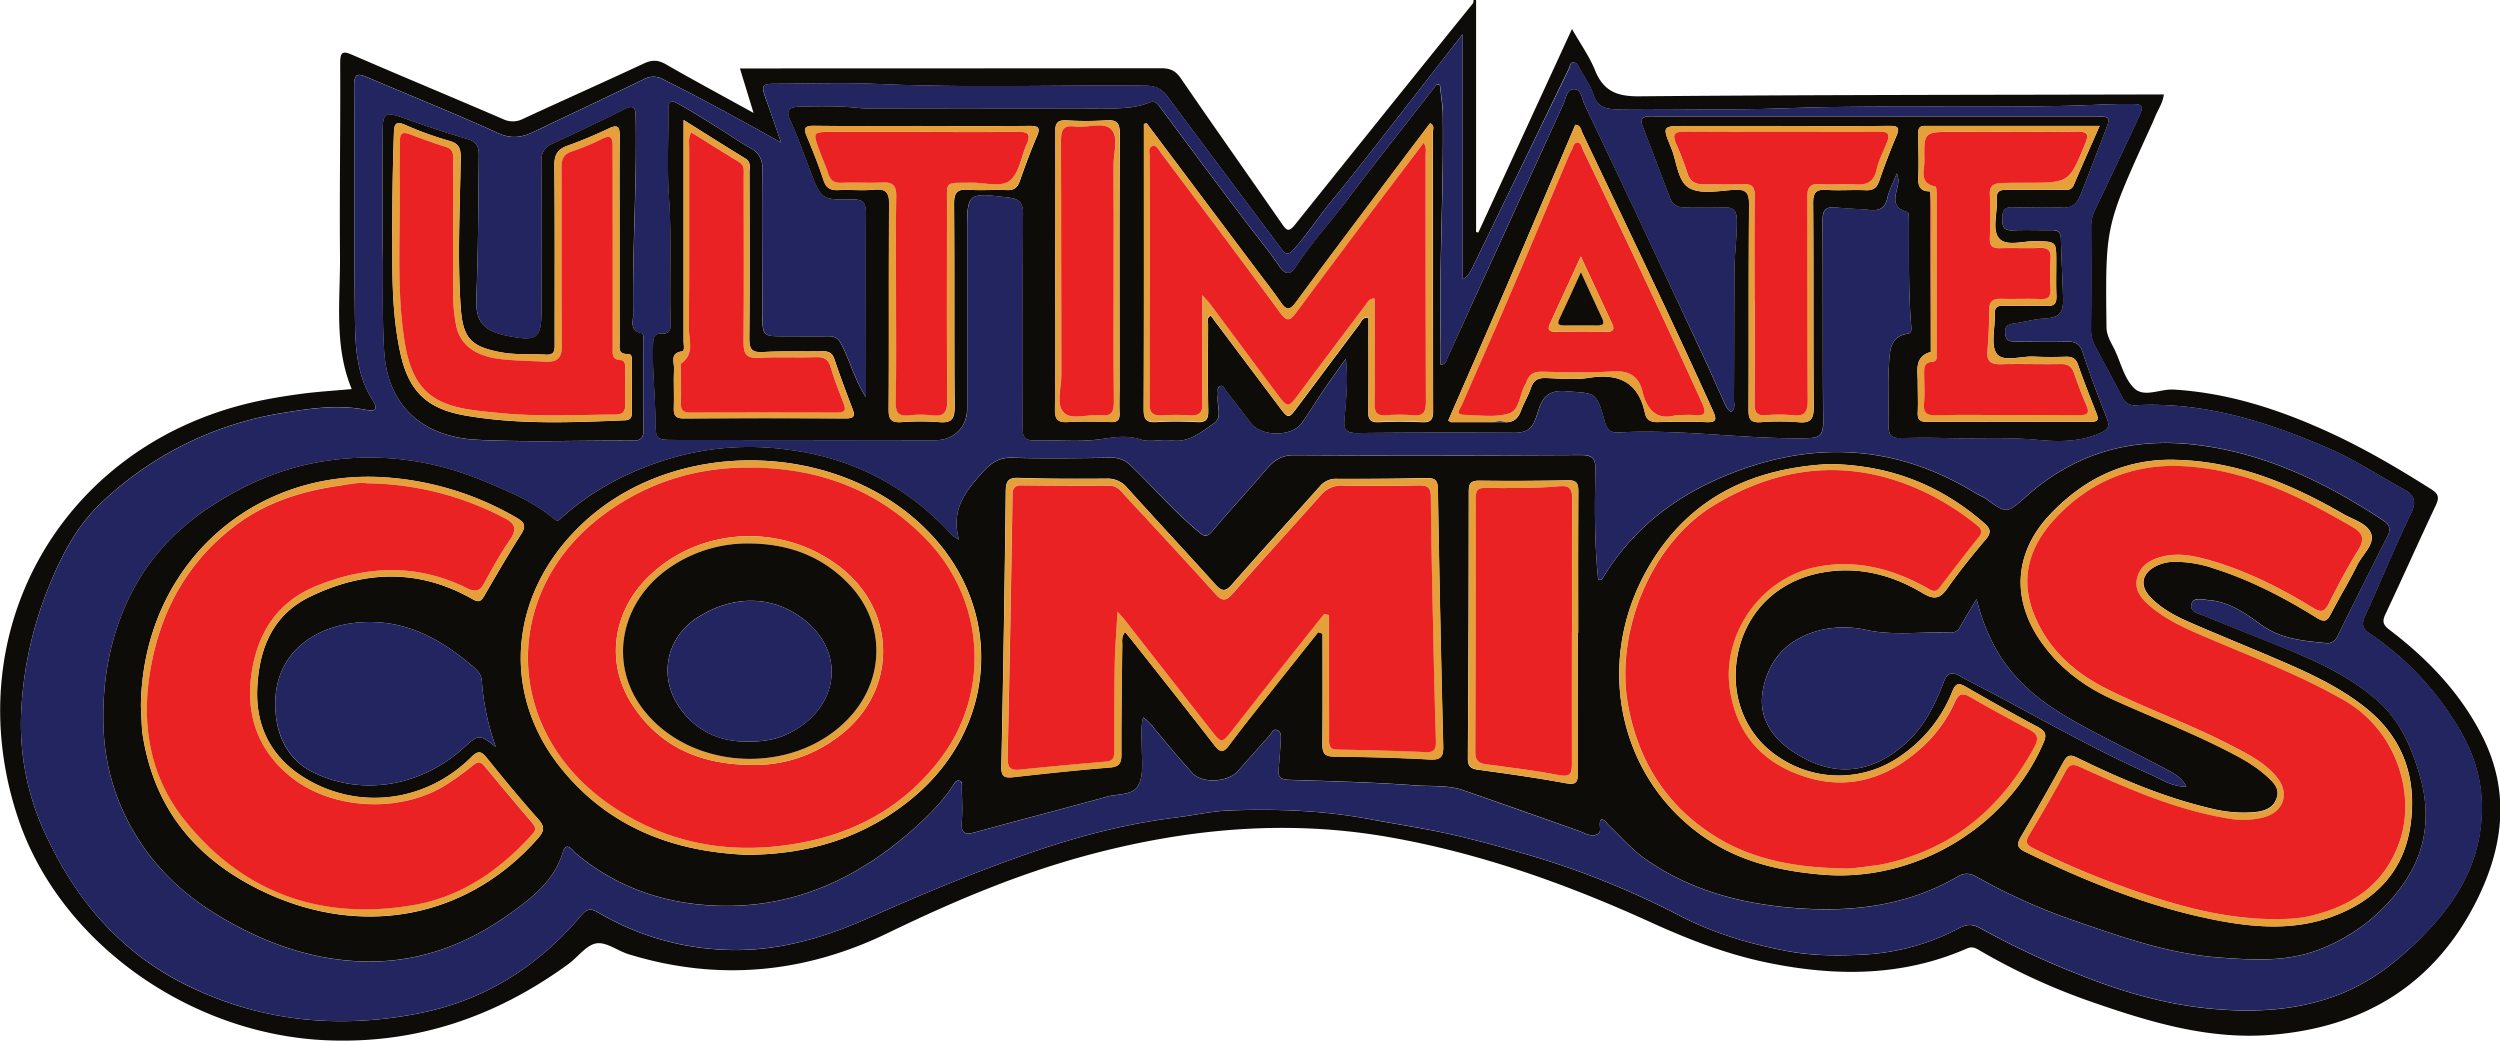 <svg id="Layer_1" data-name="Layer 1" xmlns="http://www.w3.org/2000/svg" viewBox="0 0 987.4 411.01"><path d="M583,0V91.61l.87.25c12.18-26.47,24.35-52.94,37-80.41,3.31,5.82,6.88,10.81,9.12,16.34,3.35,8.27,8.71,10.33,17.51,10.25,67.31-.6,134.62-.56,201.93-.73h5.21c-.43,3.45-2.33,6-3.5,8.89-1,2.46-2.15,4.87-3.25,7.29-16.39,36.18-16.36,36.17-15.91,75.69.05,3.77,2.17,6.56,3.57,9.69,2.25,5,3.7,11,7.43,14.52,4,3.76,10.26.14,15.58.47,21.46,1.31,41.43,7.8,60.78,16.62,14.26,6.49,27.74,14.41,41,22.81,2.94,1.87,3.07,3.41,1.68,6.35-6.74,14.28-13.16,28.72-19.9,43-1.33,2.82-.87,4.2,1.57,6.06,15.28,11.61,28.33,25.24,37,42.63,10.78,21.71,7.94,43.25-2.29,63.91-16.59,33.5-44.69,50.59-81.47,53.49-24.95,2-48.46-5.23-71.64-13.31a250.47,250.47,0,0,1-43.43-20.05c-1.59-.92-2.83-1.68-5-.75-25.43,11.12-51.72,11.11-78.37,5.68-16.06-3.28-31.24-9.08-46.12-15.86-33.4-15.23-67.72-27.51-104.07-33.86-39.49-6.89-78.23-3.43-116.72,6.64-28.15,7.37-54.72,18.6-80.82,31.24-33,16-67.15,19.25-102.39,8.45-4.4-1.34-8.94-5-12.89-4.31s-7.27,5.43-11,8.17c-28.51,20.77-60.06,31.65-95.68,30.09-54.31-2.37-105.34-39-121.61-87.58C-17.43,250.1,23.85,176.54,99.32,159c6.48-1.5,13.07-2.57,19.66-3.45,6.42-.86,12.91-1.24,19.94-1.88-7.09-17.07-4.49-35-4.64-52.64-.21-25.32.22-50.64.08-76,0-4.91,1.17-4.93,5.14-3.21,19.68,8.53,39.5,16.73,59.2,25.23a8.8,8.8,0,0,0,7.92-.13c15.85-7.34,31.81-14.43,47.63-21.82,3.18-1.49,5.61-1.5,8.69.27,11.1,6.37,22.37,12.44,34.68,19.23-1.95-6.4-3.61-11.79-5.37-17.57h5.47q80.47,0,160.94-.08c3.54,0,5.65,1,7.69,3.94,13.18,19.22,26.62,38.27,39.9,57.41,1.67,2.41,2.58,3.77,5.16.53Q546.48,45,581.81,1.25C582,1,581.92.42,582,0ZM308.48,56.3c-16.35-9.12-31.32-17.36-46.61-25a7.58,7.58,0,0,0-7.48-.06c-14.45,7-29,13.82-43.47,20.76-4.64,2.22-8.79,3-14.07.61-17.07-7.76-34.5-14.75-51.77-22.1-3.4-1.45-5.22-1.8-5.19,3.15.21,31.15-.1,62.31.31,93.45.14,10.58.93,21.4,6.86,30.75,2.5,3.93,1.11,4.74-2.49,4-11-2.17-21.94-.58-32.66,1.19a134.69,134.69,0,0,0-72.08,35.7c-9.58,9.09-15.42,20.48-20.41,32.65A148.6,148.6,0,0,0,8.28,283.65,102,102,0,0,0,18.21,330c12,25.81,29.72,46.44,55.53,59.14,29.35,14.44,60.27,17.4,92.2,11,25.76-5.2,46.65-18.54,63.48-38.4,2.38-2.81,3.77-3.15,6.9-1.29a106,106,0,0,0,45.13,14.39c21.59,2,41.71-3.41,61.31-12.15,21.09-9.41,42.41-18.32,64.25-25.88,18.69-6.48,37.74-11.47,57.42-13.9,7.06-.87,14.08-2.52,21.17-2.79,18.76-.72,37.43,0,56,3.54,9.09,1.72,18.29,3.13,27.34,5,12,2.51,23.83,5.82,35.62,9.27a331.71,331.71,0,0,1,59,23.83c13.35,6.87,27.69,11.13,42.34,13.9,9.88,1.87,20,1.93,30.18,1.38a90.89,90.89,0,0,0,37.58-10.39c3-1.57,5.26-1.8,8.28-.11a326.52,326.52,0,0,0,39.13,18.37c16.24,6.5,32.88,11.48,50.32,13.32,16.83,1.78,33.5,1.24,49.69-4.4,15-5.22,26.85-14.74,37.65-26.11,14.12-14.85,22.64-31.54,21.33-52.7-.74-12.15-5.52-22.56-12-32.23a116.28,116.28,0,0,0-32.35-32.69c-2.54-1.69-3.13-3.6-1.69-6.74,6.23-13.57,11.8-27.44,18.32-40.86,2.36-4.85.68-7.21-2.91-9.18-10-5.48-19.56-11.85-30.1-16.39-24.14-10.38-48.85-18.23-75.6-16.89a5.26,5.26,0,0,1-5.57-3.17c-3.35-6.49-6.85-12.91-10.28-19.36a14.07,14.07,0,0,1-2.05-7c.16-13.66.11-27.32.05-41a15,15,0,0,1,1.57-6.7q8.72-18.21,17.23-36.52c2.1-4.47,1.64-5.2-3.26-5.22-8.31,0-16.62.52-24.91.72-37.28.88-74.58-.38-111.88,1-21.8.81-43.65.09-65.48.36-4.87.06-8.19-.71-9.89-5.9-1.18-3.57-3.53-6.76-5.35-10.12-.56-1-1.06-2.31-2.29-2.46-1.59-.19-1.48,1.44-2,2.41-1.22,2.54-2.45,5.07-3.69,7.61Q599,69.85,581.88,105c-.9,1.84-1.65,3.84-4.24,5.35V13.51C571.06,22,565.3,29.44,559.49,36.85c-11.15,14.23-22.11,28.62-33.6,42.56-5.18,6.27-9.55,13.15-15,19.16-1.71,1.87-2.87,2.29-4.61,0-15-20.09-30.09-40.06-45-60.21-2.33-3.15-4.69-4.45-8.64-4.49-35.29-.35-70.59.9-105.89-.69-13.47-.6-27-.12-40.48-.09-5.37,0-5.72.67-3.83,5.87C304.39,44.29,306.2,49.72,308.48,56.3Z" style="fill:#0d0c09"/><path d="M308.48,56.3c-2.28-6.58-4.09-12-6-17.39-1.89-5.2-1.54-5.86,3.83-5.87,13.49,0,27-.51,40.48.09,35.3,1.59,70.6.34,105.89.69,3.95,0,6.31,1.34,8.64,4.49,14.88,20.15,30,40.12,45,60.21,1.74,2.34,2.9,1.92,4.61,0,5.48-6,9.85-12.89,15-19.16,11.49-13.94,22.45-28.33,33.6-42.56,5.81-7.41,11.57-14.87,18.15-23.34v96.85c2.59-1.51,3.34-3.51,4.24-5.35Q599,69.85,616.06,34.67c1.24-2.54,2.47-5.07,3.69-7.61.47-1,.36-2.6,2-2.41,1.23.15,1.73,1.43,2.29,2.46,1.82,3.36,4.17,6.55,5.35,10.12,1.7,5.19,5,6,9.89,5.9,21.83-.27,43.68.45,65.48-.36,37.3-1.4,74.6-.14,111.88-1,8.29-.2,16.6-.75,24.91-.72,4.9,0,5.36.75,3.26,5.22q-8.55,18.3-17.23,36.52a15,15,0,0,0-1.57,6.7c.06,13.65.11,27.31-.05,41a14.07,14.07,0,0,0,2.05,7c3.43,6.45,6.93,12.87,10.28,19.36a5.26,5.26,0,0,0,5.57,3.17c26.75-1.34,51.46,6.51,75.6,16.89,10.54,4.54,20.08,10.91,30.1,16.39,3.59,2,5.27,4.33,2.91,9.18-6.52,13.42-12.09,27.29-18.32,40.86-1.44,3.14-.85,5.05,1.69,6.74a116.28,116.28,0,0,1,32.35,32.69c6.45,9.67,11.23,20.08,12,32.23,1.31,21.16-7.21,37.85-21.33,52.7C948,379,936.1,388.56,921.13,393.78c-16.19,5.64-32.86,6.18-49.69,4.4-17.44-1.84-34.08-6.82-50.32-13.32A326.52,326.52,0,0,1,782,366.49c-3-1.69-5.27-1.46-8.28.11A90.89,90.89,0,0,1,736.13,377c-10.13.55-20.3.49-30.18-1.38-14.65-2.77-29-7-42.34-13.9a331.71,331.71,0,0,0-59-23.83c-11.79-3.45-23.63-6.76-35.62-9.27-9.05-1.89-18.25-3.3-27.34-5-18.59-3.51-37.26-4.26-56-3.54-7.09.27-14.11,1.92-21.17,2.79-19.68,2.43-38.73,7.42-57.42,13.9-21.84,7.56-43.16,16.47-64.25,25.88-19.6,8.74-39.72,14.13-61.31,12.15a106,106,0,0,1-45.13-14.39c-3.13-1.86-4.52-1.52-6.9,1.29-16.83,19.86-37.72,33.2-63.48,38.4-31.93,6.44-62.85,3.48-92.2-11C47.93,376.41,30.17,355.78,18.21,330a102,102,0,0,1-9.93-46.32,148.6,148.6,0,0,1,11.14-52.23c5-12.17,10.83-23.56,20.41-32.65a134.69,134.69,0,0,1,72.08-35.7c10.72-1.77,21.66-3.36,32.66-1.19,3.6.71,5-.1,2.49-4-5.93-9.35-6.72-20.17-6.86-30.75-.41-31.14-.1-62.3-.31-93.45,0-4.95,1.79-4.6,5.19-3.15,17.27,7.35,34.7,14.34,51.77,22.1,5.28,2.39,9.43,1.61,14.07-.61,14.48-6.94,29-13.74,43.47-20.76a7.58,7.58,0,0,1,7.48.06C277.16,38.94,292.13,47.18,308.48,56.3Zm70.26,156.79a17.62,17.62,0,0,1-2.44-1.42c-17.83-19.56-39.85-31.08-66.15-34.18a110.43,110.43,0,0,0-43.45,3c-16.5,4.67-31.56,12.13-44.46,23.6-.93.83-1.79,2.32-3.32,1-7.95-6.8-17.5-10.71-26.95-14.72-21.45-9.09-43.69-11.94-66.73-7.73-14.43,2.63-27.58,8.31-40,16.06C70,208.33,58,220.91,50.4,237.36c-7.18,15.51-10,31.8-9.55,48.93A87,87,0,0,0,55.1,332.22c8.52,13.15,20.14,23.13,33.77,31,16.39,9.43,33.8,15.57,52.7,16.49,21.87,1.07,41.61-5.85,59.25-18.41,9-6.43,18-13.16,21.49-24.73,1.35-4.5,3.93-.51,5.05.43,15.61,13.18,34,19.63,54,20.68,31,1.64,57.33-10.28,80-30.74,5.55-5,10.92-10.27,15-16.63.6-.94,1.34-2.27,2.63-1.87s.86,2,.88,3.06c.07,4.33.32,8.69,0,13s.81,5.48,5.16,4.28c17.41-4.83,34.93-9.29,52.34-14.13,4.29-1.19,10.19-.33,12.34-4.68,1.94-3.95,1.32-9.08,1.26-13.76-.06-4.17-.58-8.41.51-12.79a20.22,20.22,0,0,1,4.54,4.51c4.89,5.86,9.75,11.76,14.88,17.4,4,4.35,14.21,3.68,18.06-.78,4.12-4.76,8.35-9.42,12.55-14.12.84-.94,1.4-2.69,3-2s1.41,2.5,1.33,4c-.22,3.8-.45,7.61-.86,11.4-.38,3.39,1.15,4.12,4.3,4.23,16.6.53,33.23.95,49.79,2.18,6.23.47,12.7-.21,18.76,1.89,15.2,5.28,30.36,10.68,45.53,16,2.33.82,4.68,2.44,7.15,1.57,2.83-1,.28-4.3,1.93-6.05,1.57.18,2.15,1.54,3.07,2.42,4.69,4.46,8.89,9.43,14.26,13.2,17.7,12.45,37.9,17.72,58.94,19.39,22.49,1.79,44.53-.78,64.58-12.47,2.64-1.54,4.83-1.27,7.43.18a234.28,234.28,0,0,0,37.66,17c18.93,6.53,37.85,13.35,58.18,14.86,13.5,1,26.82,1.81,39.74-3.27a71.92,71.92,0,0,0,32.84-25.71c9.39-13.22,11-28,6.46-43.28-3.21-10.86-7.67-21.35-16.5-29.11-9.58-8.43-20.81-14.19-32.49-19s-23.76-9.5-35.58-14.41c-2.29-.95-6.24-1.63-5.52-4.71s4.63-1.85,7-1.66c8,.62,14.41,5.21,20.49,9.66,7.76,5.67,16.48,6.37,25.36,7.27a4.3,4.3,0,0,0,4.81-2.63Q933,231.42,943,211.67c1.37-2.71.9-4.45-1.77-6.21-22.69-14.91-46.57-26.56-74-29.83-25.4-3-47.71,3.25-66.83,20.3-7.84,7-7.73,7.08-16.06,1-1.19-.86-2.65-1.33-3.91-2.11-29.89-18.39-61.31-21-94-8.92-22.11,8.18-40.47,21.29-53,41.74-.45.74-1,1.86-2.2,1.22-1.52-14.49-1.4-29-1.1-43.42.1-4.75-1.46-5.78-5.92-5.76-37.66.19-75.32.27-113,.05-5,0-8,2-10.92,5.49-7.11,8.3-14.55,16.33-21.61,24.68-2.05,2.42-3.14,1.84-5.17.17-9.66-8-17.78-17.46-26.77-26.09a10.23,10.23,0,0,0-7.9-3.23c-13,.18-26,.41-39,0-5.55-.18-8.63,2.25-12.09,6.12C381.29,194.21,375.47,201.38,378.74,213.09ZM749.18,68.48a21.31,21.31,0,0,1,.62,2.38c.17,4.57-4.66,10.54,3.63,12.92.37.1.5,1.5.51,2.29.09,14.14-.28,28.28.89,42.39.1,1.27.37,3.06-1.38,3.32-7.09,1.05-7,7-7.36,11.74-.58,8.29,0,16.65-.15,25-.06,3.6,1.52,4.58,4.85,4.49q9.24-.25,18.49,0c11.8.34,23.59-.46,35.42.69,8.2.79,16.58.87,24.57-2.58,3.09-1.33,4.19-2.46,2.86-5.85-3.4-8.65-6.66-17.36-9.59-26.17-1.12-3.37-2.88-4.28-6.18-4.18-6.83.19-13.67,0-20.5,0-2.35,0-3.77-.71-3.9-3.36-.12-2.47.68-3.45,3.29-3.79,4.09-.54,8.07-1.74,12.26-2,5.9-.33,7.47-2.13,7.31-8-.2-7.81-.67-15.6-.86-23.4-.06-2.58-1-3.54-3.59-3.49-5.17.1-10.34-.17-15.5.06-3.56.16-4.07-1.56-4.06-4.54s.47-4.68,4.05-4.55c6.49.23,13-.23,19.49.13,3.93.22,6-1.63,7.23-4.74,3.4-8.46,6.61-17,9.9-25.51,2.13-5.5,2-5.76-4-5.76H654.55c-1.17,0-2.34,0-3.5,0-2.37.15-3.28,1.18-2.34,3.61,3.71,9.6,7.34,19.22,11,28.83,1,2.73,3.14,3.54,6,3.47,5-.13,10,.17,15,0,3.85-.16,5.25,1.16,5.29,5.14.08,6.51-.87,12.93-.92,19.4-.13,17.15-.1,34.31-.2,51.47,0,1.54.72,3.33-1.07,4.76-1.95-1-2.45-3-3.25-4.76-2.81-6-5.41-12.15-8.24-18.17Q649.13,90.4,625.76,41.13c-1-2.13-1.1-6.11-4.37-5.88-2.6.19-2.95,3.72-3.94,5.9Q594.61,91,571.9,140.93c-.54,1.17-.59,3.06-2.87,3,0-3.24.06-6.4,0-9.55-.61-29.64,1.23-59.24.87-88.87,0-4-.74-7.95-1.14-11.93l-1.2-.41-2.43,3.18C554,50.65,542.75,64.81,531.87,79.25c-6.59,8.74-13.94,16.89-20,26.05-1.8,2.73-3.75,3.89-6.39.07-4.88-7.09-10.4-13.74-15.57-20.62q-16-21.28-31.86-42.65c-1.14-1.54-2.15-2.36-4.11-1.57-5.67,2.27-11.72,2.29-17.64,2.32-31.16.14-62.32.06-93.47,0-2.66,0-5.3-.41-7.93-.58-6.47-.4-13-.32-19.47-.11-3.25.11-5.21,1.23-3.28,5.37,2.94,6.3,5.23,12.92,7.72,19.43,4.52,11.8,4.5,12,17,11.83,4.38-.06,5.17,1.53,5.15,5.48-.14,22.48,0,45,0,67.46,0,1.7,0,3.41,0,5.11-4.35-6.69-6.17-14.15-9.68-20.9-1.25-2.4-2.51-3.13-4.91-3.1-5.83.07-11.66,0-17.49,0-8.68,0-8.68,0-8.86-8.83,0-.84,0-1.67,0-2.5,0-18.33-.16-36.65,0-55a8.13,8.13,0,0,0-4.64-8c-4.91-2.77-9.55-6-14.34-9s-9.31-5.8-14.1-8.45c-1.48-.82-4-2.25-3.95,1.66.07,11.82-.57,23.69.23,35.46,1.13,16.65.15,33.28.64,49.9.07,2.12-.69,3.8-3.05,3.62-3.72-.28-3.8,1.87-3.89,4.68-.31,9.82.82,19.59.94,29.39.09,7.92.09,8,8.17,8q51.23.06,102.46.09c7.21,0,12.46-5.18,12.45-12.28q0-34.72,0-69.46c0-16.12,0-16.13,16.27-14.1,3.82.48,5.89,1.63,5.84,6.44-.29,28.15-.05,56.3-.2,84.45,0,4,1.15,5.18,5.09,5.05,8.16-.27,16.43.71,24.46-.34,5.87-.77,11.23-2.07,17.24,0,3.58,1.21,8-.25,11.9.32,7.14,1,12.08-3.43,17.06-6.86,3.28-2.26.82-7.19,1.4-10.88,0-.16,0-.34,0-.5.2-1.08-.55-2.59.77-3.15,1.48-.63,1.82,1,2.48,1.85,3.25,4.2,6.54,8.37,9.71,12.63,4.2,5.63,16.5,5.58,20.36-.17,3-4.54,6-9.15,9.06-13.67,2.46-3.61,5.05-7.14,8.18-11.54.91,8.89.07,16.6-.6,24.29-.34,3.92,1,5.15,5,5.11,20.66-.23,41.32-.22,62-.12,4.35,0,6.92-1.11,8.56-5.65,1.88-5.25,2.57-11.52,11.74-10.78,12.08,1,12.25,0,15.58,12.14.81,2.95,2.26,4.34,5.2,4.17,25-1.43,49.76,2.74,74.71,2.25,5.16-.1,6.35-1.45,6.31-6.44-.26-26.48,0-53-.23-79.45,0-4.23,1.26-5.67,5.36-5.23,4.45.48,8.95.49,13.4,1,3.73.38,5.9-.72,6.8-4.65C746.06,75.32,747.57,72.53,749.18,68.48ZM151.1,97.88c.46,9.36-.36,25.14.67,41,1.46,22.48,16.28,33.82,36.72,34.85s41,.21,61.46.34c3.34,0,4.26-1.18,4.22-4.37-.16-11.49-.08-23-.11-34.47,0-1.3.43-3.38-.83-3.66-4.58-1-3.1-4.49-3.14-7.18-.34-25.95,1.53-51.88,1-77.85-.07-3.75-.48-5.4-4.68-3.28-9.19,4.65-18.5,9.07-27.86,13.36-3.25,1.49-4.75,3.32-4.71,7.13.18,19.49.07,39,.06,58.46,0,11.54-1.6,12.81-13.14,10.53-9.73-1.93-13-5.49-12.61-15.28.76-18.63.75-37.25,1-55.87,0-3.74-.87-5.59-4.68-6.7-8.6-2.49-17.08-5.44-25.53-8.42-6.65-2.35-7.76-1.76-7.81,5.57C151,65.14,151.1,78.3,151.1,97.88Z" style="fill:#222560"/><path d="M378.74,213.09c-3.27-11.71,2.55-18.88,9-26.15,3.46-3.87,6.54-6.3,12.09-6.12,13,.39,26,.16,39,0a10.23,10.23,0,0,1,7.9,3.23c9,8.63,17.11,18.14,26.77,26.09,2,1.67,3.12,2.25,5.17-.17,7.06-8.35,14.5-16.38,21.61-24.68,2.95-3.45,5.91-5.52,10.92-5.49,37.65.22,75.31.14,113-.05,4.46,0,6,1,5.92,5.76-.3,14.46-.42,28.93,1.1,43.42,1.21.64,1.75-.48,2.2-1.22,12.52-20.45,30.88-33.56,53-41.74,32.72-12.12,64.14-9.47,94,8.92,1.26.78,2.72,1.25,3.91,2.11,8.33,6,8.22,5.94,16.06-1,19.12-17.05,41.43-23.32,66.83-20.3,27.46,3.27,51.34,14.92,74,29.83,2.67,1.76,3.14,3.5,1.77,6.21q-10,19.76-19.81,39.58a4.3,4.3,0,0,1-4.81,2.63c-8.88-.9-17.6-1.6-25.36-7.27-6.08-4.45-12.52-9-20.49-9.66-2.41-.19-6.29-1.52-7,1.66s3.23,3.76,5.52,4.71c11.82,4.91,23.77,9.49,35.58,14.41s22.91,10.62,32.49,19c8.83,7.76,13.29,18.25,16.5,29.11,4.52,15.25,2.93,30.06-6.46,43.28a71.92,71.92,0,0,1-32.84,25.71c-12.92,5.08-26.24,4.28-39.74,3.27-20.33-1.51-39.25-8.33-58.18-14.86a234.28,234.28,0,0,1-37.66-17c-2.6-1.45-4.79-1.72-7.43-.18-20,11.69-42.09,14.26-64.58,12.47-21-1.67-41.24-6.94-58.94-19.39-5.37-3.77-9.57-8.74-14.26-13.2-.92-.88-1.5-2.24-3.07-2.42-1.65,1.75.9,5.07-1.93,6.05-2.47.87-4.82-.75-7.15-1.57-15.17-5.36-30.33-10.76-45.53-16-6.06-2.1-12.53-1.42-18.76-1.89-16.56-1.23-33.19-1.65-49.79-2.18-3.15-.11-4.68-.84-4.3-4.23.41-3.79.64-7.6.86-11.4.08-1.47.34-3.29-1.33-4s-2.18,1.09-3,2c-4.2,4.7-8.43,9.36-12.55,14.12-3.85,4.46-14.1,5.13-18.06.78-5.13-5.64-10-11.54-14.88-17.4a20.22,20.22,0,0,0-4.54-4.51c-1.09,4.38-.57,8.62-.51,12.79.06,4.68.68,9.81-1.26,13.76-2.15,4.35-8,3.49-12.34,4.68-17.41,4.84-34.93,9.3-52.34,14.13-4.35,1.2-5.51,0-5.16-4.28s.1-8.66,0-13c0-1.08.54-2.62-.88-3.06s-2,.93-2.63,1.87c-4.1,6.36-9.47,11.63-15,16.63-22.71,20.46-49,32.38-80,30.74-20-1.05-38.36-7.5-54-20.68-1.12-.94-3.7-4.93-5.05-.43-3.49,11.57-12.48,18.3-21.49,24.73-17.64,12.56-37.38,19.48-59.25,18.41-18.9-.92-36.31-7.06-52.7-16.49-13.63-7.83-25.25-17.81-33.77-31a87,87,0,0,1-14.25-45.93c-.42-17.13,2.37-33.42,9.55-48.93,7.62-16.45,19.55-29,34.87-38.62,12.39-7.75,25.54-13.43,40-16.06,23-4.21,45.28-1.36,66.73,7.73,9.45,4,19,7.92,26.95,14.72,1.53,1.31,2.39-.18,3.32-1,12.9-11.47,28-18.93,44.46-23.6a110.43,110.43,0,0,1,43.45-3c26.3,3.1,48.32,14.62,66.15,34.18A17.62,17.62,0,0,0,378.74,213.09ZM195.83,295a97.06,97.06,0,0,1-5.53-26.06c-.18-2.41-1.5-4-3.16-5.42-12.66-10.84-26.35-18.7-44-17.77-19,1-37.05,13-34.12,37.32,1.19,9.86,6,17.79,15,22.12,20.12,9.72,43,4.65,58.8-9.56C189.13,289.93,189,289.82,195.83,295ZM780.68,236.6c-2.57,4.3-4.58,7.53-6.45,10.84a4,4,0,0,1-4,2.43c-10.94-.47-21.94,1.29-32.83-1a39.84,39.84,0,0,0-18.74.09c-12,3.19-19.71,10.68-22.27,22.94-2.23,10.68,2.89,18.8,11,24.43,15.58,10.8,31.05,10.08,45.39-2.86,7.33-6.61,11.55-15.26,15-24.32,1.21-3.21,3-4.05,6.09-2.27,3.88,2.22,7.89,4.19,11.85,6.28,21.14,11.17,41.9,23.09,63.79,32.78,4.31,1.91,8.45,4.9,14,4.71-1.7-3.3-4.33-4.84-6.91-6.24-13-7.06-26.38-13.21-39.18-20.61-11.76-6.79-21.87-15-28.75-26.82A79.17,79.17,0,0,1,780.68,236.6Zm78.54-55c-19.79-.52-36,7.37-49.35,21.37-14.22,14.88-15.61,33.22-4,50.09,7.17,10.4,16.85,17.83,28.3,23,14.68,6.69,29.77,12.49,44.18,19.8,6,3,11.88,6.07,16.85,10.61,2.43,2.23,5.24,4.63,4.08,8.45-1.3,4.29-5,5.46-9,5.84A52.74,52.74,0,0,1,873,319.24c-18.42-4.34-35.7-11.72-52.62-20-2.75-1.34-3.93-1-5.37,1.65q-8.18,14.88-16.76,29.51c-1.69,2.87-1.78,4.36,1.6,6,24,11.7,48.63,21.7,75,26.91,15.69,3.1,31.42,4.29,46.8-1.48,16.69-6.26,27.8-17.81,30.39-35.78,2.65-18.34-2.61-34.32-17.41-46.27-9.52-7.7-20.49-13-31.65-17.87-12.67-5.5-25.5-10.63-38.15-16.14-5.64-2.46-11.14-5.37-15.47-9.91s-3.46-9.27,2-12.2a16.13,16.13,0,0,1,7.2-1.78,47,47,0,0,1,15.69,2.56c14.55,4.58,28,11.58,40.85,19.6,3,1.88,4.09,1.17,5.51-1.57,3.38-6.49,7.18-12.77,10.44-19.32,2-4.1,6.88-8.12,5.51-12.26s-7.1-5.6-11.11-7.93C904.89,191.12,883.4,182.13,859.22,181.62Zm-338.6,68.07,1.72.57c0,14.6.07,29.21-.06,43.81,0,3.32.84,4.69,4.43,4.74,12.66.18,25.32.45,37.95,1.16,4.66.25,5.45-1.31,5.34-5.55q-1.29-50.69-2.11-101.38c-.06-3.72-1.49-4.29-4.74-4.22-11.65.27-23.31.35-35,.3a8.27,8.27,0,0,0-6.9,3c-11.5,12.94-23.26,25.65-34.65,38.69-2.81,3.21-4.23,2.64-6.72-.13-11.48-12.74-23.2-25.26-34.68-38a10,10,0,0,0-8.19-3.64c-11.49.08-23,.1-34.47-.29-4.21-.14-5.27,1.1-5.32,5.22q-.63,54.44-1.74,108.87c-.08,3.77,1.15,4.49,4.51,4.12,12.74-1.4,25.49-2.8,38.26-3.82,3.76-.3,4.65-1.63,4.64-5.16-.05-14.32.17-28.64.34-43,0-1.68-.41-3.52,1.12-5.35,1.16,1.4,2.12,2.51,3,3.65,10.72,13.6,21.52,27.14,32.09,40.84,2.31,3,3.58,3.5,6.05.16,5.64-7.62,11.63-15,17.5-22.44S514.76,257.09,520.62,249.69ZM722.5,183.27c-30.39,1.63-56.16,13.17-72.34,42.36-20.78,37.46-10.37,83.42,24.76,106.25,13.63,8.86,28.9,12.23,44.88,13.58,36.49,3.08,73-18.67,87.34-52.19,1.41-3.29.57-4.6-2.3-6.14-9.53-5.11-19-10.41-28.33-15.82-2.73-1.58-4-1.68-5.38,1.7a55.72,55.72,0,0,1-20.25,25.42,42.31,42.31,0,0,1-47.92.86c-13.37-8.57-19.73-24-16.7-40.37,3.09-16.72,15.18-29.12,32.44-32.59,14.57-2.94,28.23.47,40.72,7.95,4.66,2.79,6.9,2.15,9.84-2.05,4.67-6.68,9.83-13,15.1-19.25,2.43-2.86,1.6-4.41-.81-6.5C766.41,191.63,746.63,183.67,722.5,183.27ZM55.65,278.87c.1,2.3.24,5.63.42,8.95a29.38,29.38,0,0,0,.37,3c4.73,29.23,21.49,49,47.86,61.47,39.11,18.41,80.62,10.25,108.24-21.25,2.42-2.76,2.69-4.52.11-7.43-7-7.83-13.67-15.92-20.25-24.09-2.26-2.81-3.44-3.27-6.34-.39-18.23,18.08-45.37,21.13-66.51,7.64-12.79-8.17-18.66-20.28-17.93-35.16.76-15.42,6-28.82,21-36,21.45-10.36,42.95-11,64.06,1.07,2.44,1.39,3.33.82,4.56-1.29,4.76-8.2,9.52-16.42,14.6-24.43,2.06-3.24,1.31-4.66-1.79-6.44a119.13,119.13,0,0,0-50.52-15.86C99.66,184.29,56.28,223.75,55.65,278.87ZM295,337.62c24.59-.11,46.92-6.86,66-22.91,32.13-27.07,35.52-71.79,7.82-102.45-34.49-38.17-101-40.86-138.6-5.61C201,234,197.38,273.88,222.07,304,240.77,326.81,266.06,336.44,295,337.62Zm328.12-87.71h.17c0-18.64-.07-37.27.06-55.91,0-3.15-.72-4.36-4.12-4.29-11.65.24-23.3.32-35,.15-3.44-.05-4.15,1.19-4.15,4.31q0,52.67-.36,105.31c0,3.33,1.17,4.16,4.19,4.57,11.53,1.56,23.06,3.19,34.49,5.3,4.1.75,4.76-.35,4.73-4C623.08,286.84,623.15,268.37,623.15,249.91Z" style="fill:#0d0c09"/><path d="M749.18,68.48c-1.61,4-3.12,6.84-3.79,9.81-.9,3.93-3.07,5-6.8,4.65-4.45-.46-9-.47-13.4-1-4.1-.44-5.39,1-5.36,5.23.19,26.48,0,53,.23,79.45,0,5-1.15,6.34-6.31,6.44-25,.49-49.75-3.68-74.71-2.25-2.94.17-4.39-1.22-5.2-4.17-3.33-12.17-3.5-11.17-15.58-12.14-9.17-.74-9.86,5.53-11.74,10.78-1.64,4.54-4.21,5.67-8.56,5.65-20.66-.1-41.32-.11-62,.12-4,0-5.33-1.19-5-5.11.67-7.69,1.51-15.4.6-24.29-3.13,4.4-5.72,7.93-8.18,11.54-3.07,4.52-6,9.13-9.06,13.67-3.86,5.75-16.16,5.8-20.36.17-3.17-4.26-6.46-8.43-9.71-12.63-.66-.86-1-2.48-2.48-1.85-1.32.56-.57,2.07-.77,3.15,0,.16,0,.34,0,.5-.58,3.69,1.88,8.62-1.4,10.88-5,3.43-9.92,7.89-17.06,6.86-3.92-.57-8.32.89-11.9-.32-6-2-11.37-.73-17.24,0-8,1-16.3.07-24.46.34-3.94.13-5.11-1.05-5.09-5.05.15-28.15-.09-56.3.2-84.45.05-4.81-2-6-5.84-6.44-16.27-2-16.28-2-16.27,14.1q0,34.73,0,69.46c0,7.1-5.24,12.29-12.45,12.28q-51.23,0-102.46-.09c-8.08,0-8.08-.07-8.17-8-.12-9.8-1.25-19.57-.94-29.39.09-2.81.17-5,3.89-4.68,2.36.18,3.12-1.5,3.05-3.62-.49-16.62.49-33.25-.64-49.9-.8-11.77-.16-23.64-.23-35.46,0-3.91,2.47-2.48,3.95-1.66,4.79,2.65,9.44,5.57,14.1,8.45s9.43,6.21,14.34,9a8.13,8.13,0,0,1,4.64,8c-.13,18.32,0,36.64,0,55,0,.83,0,1.66,0,2.5.18,8.82.18,8.82,8.86,8.83,5.83,0,11.66.07,17.49,0,2.4,0,3.66.7,4.91,3.1,3.51,6.75,5.33,14.21,9.68,20.9,0-1.7,0-3.41,0-5.11,0-22.49-.15-45,0-67.46,0-3.95-.77-5.54-5.15-5.48-12.51.18-12.49,0-17-11.83-2.49-6.51-4.78-13.13-7.72-19.43-1.93-4.14,0-5.26,3.28-5.37,6.48-.21,13-.29,19.47.11,2.63.17,5.27.58,7.93.58,31.15,0,62.31.09,93.47,0,5.92,0,12-.05,17.64-2.32,2-.79,3,0,4.11,1.57q15.85,21.38,31.86,42.65c5.17,6.88,10.69,13.53,15.57,20.62,2.64,3.82,4.59,2.66,6.39-.07,6-9.16,13.4-17.31,20-26,10.88-14.44,22.15-28.6,33.25-42.87l2.43-3.18,1.2.41c.4,4,1.09,8,1.14,11.93.36,29.63-1.48,59.23-.87,88.87.07,3.15,0,6.31,0,9.55,2.28,0,2.33-1.86,2.87-3Q594.7,91,617.45,41.15c1-2.18,1.34-5.71,3.94-5.9,3.27-.23,3.36,3.75,4.37,5.88q23.47,49.22,46.53,98.63c2.83,6,5.43,12.14,8.24,18.17.8,1.72,1.3,3.75,3.25,4.76,1.79-1.43,1.06-3.22,1.07-4.76.1-17.16.07-34.32.2-51.47.05-6.47,1-12.89.92-19.4,0-4-1.44-5.3-5.29-5.14-5,.22-10-.08-15,0-2.82.07-4.91-.74-6-3.47-3.68-9.61-7.31-19.23-11-28.83-.94-2.43,0-3.46,2.34-3.61,1.16-.07,2.33,0,3.5,0H827.49c6,0,6.12.26,4,5.76-3.29,8.51-6.5,17.05-9.9,25.51-1.25,3.11-3.3,5-7.23,4.74-6.48-.36-13,.1-19.49-.13-3.58-.13-4,1.59-4.05,4.55s.5,4.7,4.06,4.54c5.16-.23,10.33,0,15.5-.06,2.55,0,3.53.91,3.59,3.49.19,7.8.66,15.59.86,23.4.16,5.82-1.41,7.62-7.31,8-4.19.24-8.17,1.44-12.26,2-2.61.34-3.41,1.32-3.29,3.79.13,2.65,1.55,3.36,3.9,3.36,6.83,0,13.67.18,20.5,0,3.3-.1,5.06.81,6.18,4.18,2.93,8.81,6.19,17.52,9.59,26.17,1.33,3.39.23,4.52-2.86,5.85-8,3.45-16.37,3.37-24.57,2.58-11.83-1.15-23.62-.35-35.42-.69q-9.24-.27-18.49,0c-3.33.09-4.91-.89-4.85-4.49.13-8.32-.43-16.68.15-25,.33-4.77.27-10.69,7.36-11.74,1.75-.26,1.48-2.05,1.38-3.32-1.17-14.11-.8-28.25-.89-42.39,0-.79-.14-2.19-.51-2.29-8.29-2.38-3.46-8.35-3.63-12.92A21.31,21.31,0,0,0,749.18,68.48ZM590.27,166.76h4.21c3.29.19,5.12-1.48,6.24-4.48s2.9-6,4-9.15,2.94-3.91,6-3.8c5.65.21,11.44.78,17-.11,11.78-1.87,19.4,1.8,22,14,.57,2.7,2.32,3.6,5.11,3.52,6.33-.19,12.67-.28,19,0,4.1.18,4.3-1,2.77-4.4C659.92,125.44,642.34,89,625,52.51c-.57-1.2-.63-3-2.81-3.24q-14.15,33.26-28.32,66.54c-7.21,16.8-14.58,33.54-21.87,50.3l1,.64ZM762.6,139c-6.63,1.9-5.15,7.31-5.17,12,0,4,.18,8,0,12-.13,2.93,1.07,3.65,3.81,3.64q32.22-.12,64.44,0c3.05,0,3.31-1,2.3-3.51-2.52-6.33-5-12.69-7.26-19.12-.89-2.52-2.4-3.19-4.88-3.1-4.15.14-8.33.16-12.48-.06-5.09-.26-12.24,2.26-14.72-1.14s-.6-10.21-.77-15.52c-.09-2.55.76-3.52,3.43-3.44,5.65.17,11.32-.12,17,.1,3.15.13,4-1.06,3.91-4-.19-4.49-.05-9-.06-13.48,0-8,0-7.88-7.78-8.12-5.09-.16-11.92,2.24-14.81-1.12s-.55-10.2-.9-15.48c-.19-2.89,1-3.71,3.77-3.66,7.49.13,15,0,22.47,0,1.65,0,3.25.21,4.14-1.87,3.24-7.6,6.62-15.15,10.24-23.38-23.58,0-46.35,0-69.13,0-2.51,0-2.53,1.53-2.51,3.3,0,5.66.29,11.33,0,17-.18,3.67.89,5.6,4.71,5.55Q762.46,107.3,762.6,139ZM452.86,48.65l-1.05.3v8.4c0,34.79.06,69.59-.09,104.39,0,3.94,1,5.24,5,5a139.65,139.65,0,0,1,16,0c3.45.16,4.58-.88,4.51-4.43-.22-11.32-.12-22.64-.06-34,0-1.14-.73-2.6,1-3.65q13.51,18,27,35.95c3.7,4.94,3.73,5,7.55-.16,8.09-10.78,16.13-21.6,24.24-32.37.8-1.07,1.16-2.85,3.51-2.55v6c0,10.33.07,20.65-.08,31-.05,3.22.92,4.41,4.28,4.25,5.65-.27,11.33-.27,17,0,3.66.19,4.38-1.26,4.37-4.61-.1-36.63,0-73.26-.09-109.89,0-1.11.8-2.62-1.09-3.55-3.31,4.38-6.63,8.74-9.91,13.12-14.39,19.17-28.85,38.29-43.09,57.57-2.46,3.33-3.8,3.16-6,0-3.2-4.66-6.73-9.1-10.12-13.62Q474.27,77.16,452.86,48.65ZM364,49.77v0c-14.16,0-28.33.11-42.48-.08-3.85,0-4.14,1.07-2.79,4.27,2.4,5.67,4.63,11.42,6.58,17.26,1,3.11,2.75,4,5.86,3.88,4.66-.24,9.36.28,14-.16,4.79-.45,6.1,1,6.06,5.93-.27,27,0,54-.22,80.94,0,4.06,1.19,5.17,5.06,4.93a101.22,101.22,0,0,1,15,0c5,.43,6-1.5,6-6.18-.23-26.64,0-53.29-.23-79.94-.05-4.73,1.41-6,5.86-5.67,5,.36,10-.08,15,.14,2.84.12,4.18-1,5.09-3.56,2.11-6,4.29-11.91,6.78-17.71,1.55-3.6.33-4.11-3-4.08C392.27,49.85,378.11,49.77,364,49.77Zm339.81,0v0h-38c-9.23,0-9.34,0-5.79,8.55,2.29,5.49,2.54,13.29,7.17,15.91s11.69,1.13,17.64.74c4.89-.33,6.07,1.22,6,6-.26,27-.07,54-.22,81,0,3.68.92,5,4.75,4.8a93.65,93.65,0,0,1,15,0c5,.47,6-1.44,6-6.13-.22-26.81,0-53.63-.22-80.44,0-4.22,1.19-5.46,5.29-5.19,5.14.33,10.33-.1,15.48.13,3,.13,4.42-1,5.38-3.82q3.09-9,6.77-17.7c1.34-3.2.55-3.93-2.77-3.89C732.08,49.85,717.92,49.77,703.76,49.77ZM270,47.39v8.78q0,39.22,0,78.45c0,1.44.58,4-.57,4.14-5,.72-3.08,4.38-3.19,6.92-.24,5.15.08,10.32-.1,15.48-.09,2.93.7,4.12,3.88,4.1q32-.18,64,0c3.78,0,3.65-1.32,2.59-4.07-2.44-6.37-4.84-12.76-7-19.23-.85-2.53-2.17-3.27-4.72-3.21-7.83.18-15.68-.18-23.49.3-4.59.27-5.48-1.24-5.44-5.54.21-21.82.11-43.64.06-65.46,0-1.88.71-4-1.54-5.38C286.55,57.8,278.72,52.86,270,47.39Zm146.79,59.5c0,18.29.12,36.59-.09,54.88-.05,4,1.2,5.14,5.07,4.94,5.64-.31,11.31-.19,17,0,2.63.07,3.54-.91,3.43-3.47-.15-3.49,0-7,0-10.48,0-33.26-.1-66.53.11-99.79,0-4.49-1.22-5.75-5.55-5.43a120.83,120.83,0,0,1-15.46,0c-3.49-.18-4.53,1-4.5,4.46C416.89,70.3,416.8,88.59,416.79,106.89Z" style="fill:#0d0c09"/><path d="M151.1,97.88c0-19.58-.07-32.74,0-45.89.05-7.33,1.16-7.92,7.81-5.57,8.45,3,16.93,5.93,25.53,8.42,3.81,1.11,4.73,3,4.68,6.7-.22,18.62-.21,37.24-1,55.87-.4,9.79,2.88,13.35,12.61,15.28,11.54,2.28,13.13,1,13.14-10.53,0-19.49.12-39-.06-58.46,0-3.81,1.46-5.64,4.71-7.13,9.36-4.29,18.67-8.71,27.86-13.36,4.2-2.12,4.61-.47,4.68,3.28.5,26-1.37,51.9-1,77.85,0,2.69-1.44,6.15,3.14,7.18,1.26.28.82,2.36.83,3.66,0,11.49-.05,23,.11,34.47,0,3.19-.88,4.4-4.22,4.37-20.49-.13-41,.7-61.46-.34s-35.26-12.37-36.72-34.85C150.74,123,151.56,107.24,151.1,97.88Zm93.61-3.32c0-13.66-.08-27.32.06-41,0-3.64-.93-4.39-4.27-2.84a172.94,172.94,0,0,1-16.11,6.75c-4.07,1.41-5.48,3.53-5.44,7.95.24,23.31.1,46.63.13,69.95,0,2.61.33,5-3.67,4.71-5.81-.35-11.65.16-17.44-.91-12.06-2.23-15.16-5.63-16-17.8-1.36-19.65-.29-39.29,0-58.94.05-3.65-.58-5.7-4.52-6.79a132.59,132.59,0,0,1-17.35-6.28c-3.85-1.68-4.39-.3-4.51,3.11-.65,17.65-.72,35.3-.61,53,.07,11.34.69,22.63,3.09,33.76,3.24,15.1,10.3,22.17,25.48,24.85,21,3.7,42.15,2.81,63.29,1.92,2.32-.09,2.74-1.28,2.73-3.18,0-6.66,0-13.32-.05-20,0-1.25.31-3.09-1.64-3-3.85.11-3.14-2.54-3.15-4.76Q244.7,114.8,244.71,94.56Z" style="fill:#0d0c09"/><path d="M195.83,295c-6.79-5.16-6.7-5.05-13,.63-15.8,14.21-38.68,19.28-58.8,9.56-8.94-4.33-13.77-12.26-15-22.12-2.93-24.31,15.14-36.31,34.12-37.32,17.61-.93,31.3,6.93,44,17.77,1.66,1.43,3,3,3.16,5.42A97.06,97.06,0,0,0,195.83,295Z" style="fill:#222560"/><path d="M780.68,236.6a79.17,79.17,0,0,0,8,20.39c6.88,11.8,17,20,28.75,26.82,12.8,7.4,26.22,13.55,39.18,20.61,2.58,1.4,5.21,2.94,6.91,6.24-5.5.19-9.64-2.8-14-4.71-21.89-9.69-42.65-21.61-63.79-32.78-4-2.09-8-4.06-11.85-6.28-3.11-1.78-4.88-.94-6.09,2.27-3.43,9.06-7.65,17.71-15,24.32-14.34,12.94-29.81,13.66-45.39,2.86-8.1-5.63-13.22-13.75-11-24.43,2.56-12.26,10.31-19.75,22.27-22.94a39.84,39.84,0,0,1,18.74-.09c10.89,2.28,21.89.52,32.83,1a4,4,0,0,0,4-2.43C776.1,244.13,778.11,240.9,780.68,236.6Z" style="fill:#222560"/><path d="M859.22,181.62c24.18.51,45.67,9.5,66.18,21.39,4,2.33,9.78,3.93,11.11,7.93S933,219.1,931,223.2c-3.26,6.55-7.06,12.83-10.44,19.32-1.42,2.74-2.5,3.45-5.51,1.57-12.88-8-26.3-15-40.85-19.6a47,47,0,0,0-15.69-2.56,16.13,16.13,0,0,0-7.2,1.78c-5.51,2.93-6.35,7.69-2,12.2s9.83,7.45,15.47,9.91c12.65,5.51,25.48,10.64,38.15,16.14,11.16,4.85,22.13,10.17,31.65,17.87,14.8,11.95,20.06,27.93,17.41,46.27-2.59,18-13.7,29.52-30.39,35.78-15.38,5.77-31.11,4.58-46.8,1.48-26.32-5.21-50.93-15.21-75-26.91-3.38-1.65-3.29-3.14-1.6-6q8.59-14.62,16.76-29.51c1.44-2.63,2.62-3,5.37-1.65,16.92,8.24,34.2,15.62,52.62,20a52.74,52.74,0,0,0,17.33,1.59c4-.38,7.73-1.55,9-5.84,1.16-3.82-1.65-6.22-4.08-8.45-5-4.54-10.9-7.6-16.85-10.61-14.41-7.31-29.5-13.11-44.18-19.8-11.45-5.22-21.13-12.65-28.3-23-11.64-16.87-10.25-35.21,4-50.09C823.26,189,839.43,181.1,859.22,181.62ZM896.89,363c5-.08,10,0,14.91-1.14,17.36-3.91,30.53-12.67,36.27-30.46s-1.17-42.69-22.31-54.79c-17.43-10-36.08-17-54.41-24.86-8.24-3.53-16.51-7.1-23.28-13.3-3.18-2.91-5.17-6.29-3.86-10.6,1.39-4.58,5.15-6.76,9.54-7.91,6-1.58,11.89-.58,17.69,1,15,4.1,28.85,11,42.07,19.14,2.83,1.73,4.42,2,6.13-1.43,3.67-7.27,7.48-14.5,11.77-21.41,2.86-4.61,1.56-6.87-2.7-9.31-8-4.54-15.94-9-24.29-12.78-13.75-6.21-28.13-10.43-43.22-11.05-19.14-.78-35.54,6.14-48.78,20-10.74,11.22-15.08,24.18-8.77,39.26,5.53,13.22,15.65,22.29,28.09,28.57,15.72,7.93,32.46,13.73,48.13,21.83,7.09,3.67,14.42,7.07,19.57,13.47,5,6.19,2.48,13.43-5.13,15.56a32.7,32.7,0,0,1-14.33.51c-20.58-3.41-39.46-11.68-58.23-20.23-2.73-1.25-4.24-1.47-5.9,1.61-4.56,8.5-9.43,16.83-14.37,25.11-1.56,2.61-1.35,3.83,1.52,5.25a325.06,325.06,0,0,0,32.49,14.08C855.35,356.4,875.45,362.72,896.89,363Z" style="fill:#e6a03a"/><path d="M520.62,249.69q-8.79,11.1-17.58,22.21c-5.87,7.45-11.86,14.82-17.5,22.44-2.47,3.34-3.74,2.85-6.05-.16-10.57-13.7-21.37-27.24-32.09-40.84-.9-1.14-1.86-2.25-3-3.65-1.53,1.83-1.1,3.67-1.12,5.35-.17,14.32-.39,28.64-.34,43,0,3.53-.88,4.86-4.64,5.16-12.77,1-25.52,2.42-38.26,3.82-3.36.37-4.59-.35-4.51-4.12q1.1-54.44,1.74-108.87c.05-4.12,1.11-5.36,5.32-5.22,11.48.39,23,.37,34.47.29a10,10,0,0,1,8.19,3.64c11.48,12.75,23.2,25.27,34.68,38,2.49,2.77,3.91,3.34,6.72.13,11.39-13,23.15-25.75,34.65-38.69a8.27,8.27,0,0,1,6.9-3c11.66,0,23.32,0,35-.3,3.25-.07,4.68.5,4.74,4.22q.84,50.7,2.11,101.38c.11,4.24-.68,5.8-5.34,5.55-12.63-.71-25.29-1-37.95-1.16-3.59-.05-4.46-1.42-4.43-4.74.13-14.6.06-29.21.06-43.81Zm2.37-7.2,1.89.39q0,15.69,0,31.38c0,6,.11,12,0,18,0,2.35.5,3.69,3.28,3.75,11.64.23,23.28.53,34.92,1,3.67.15,4-1.67,4-4.57q-.58-19.95-1-39.91c-.39-18.81-.81-37.61-1-56.41,0-3.6-1.32-4.5-4.68-4.43-10,.21-20,.29-30,.09a10.23,10.23,0,0,0-8.68,3.68c-11.57,13.08-23.37,25.94-34.91,39-2.61,3-4.18,3-6.87.06-11.57-12.85-23.34-25.53-35.11-38.21-1.85-2-3.32-4.54-6.77-4.52q-17.24.12-34.48-.12c-2.89,0-3.66,1.12-3.7,3.84q-.85,51.9-1.93,103.81c-.08,3.8,1.08,5,4.84,4.6,11.4-1.19,22.81-2.18,34.23-3.2,3.18-.29,3-2.54,3-4.74.05-11,0-22,.2-33,.13-6.8.68-13.6,1.1-21.49,1.44,1.65,2.13,2.37,2.74,3.15l34.7,44.35c3.44,4.39,3.9,4.41,7.2.24,5.46-6.91,10.85-13.88,16.32-20.79C509.18,259.82,516.1,251.16,523,242.49Z" style="fill:#e6a03a"/><path d="M722.5,183.27c24.13.4,43.91,8.36,61,23.21,2.41,2.09,3.24,3.64.81,6.5-5.27,6.22-10.43,12.57-15.1,19.25-2.94,4.2-5.18,4.84-9.84,2.05-12.49-7.48-26.15-10.89-40.72-7.95-17.26,3.47-29.35,15.87-32.44,32.59-3,16.42,3.33,31.8,16.7,40.37a42.31,42.31,0,0,0,47.92-.86A55.72,55.72,0,0,0,771.13,273c1.36-3.38,2.65-3.28,5.38-1.7,9.37,5.41,18.8,10.71,28.33,15.82,2.87,1.54,3.71,2.85,2.3,6.14-14.37,33.52-50.85,55.27-87.34,52.19-16-1.35-31.25-4.72-44.88-13.58-35.13-22.83-45.54-68.79-24.76-106.25C666.34,196.44,692.11,184.9,722.5,183.27ZM728,343c2.53.25,7.3-.51,12.08-1.15.83-.11,1.66-.18,2.47-.34,27.86-5.59,47.53-21.87,60.88-46.5,1.71-3.16,1.48-5-1.79-6.74-7.94-4.2-15.85-8.48-23.62-13-3.18-1.85-4.62-1-6,2.07a54.14,54.14,0,0,1-14.29,19c-13.12,11.36-28.21,15.82-45,10.39-16.42-5.33-26.73-16.28-29.53-34.17-3.44-22,12.23-44.51,34.64-48.75,15.35-2.9,29.35.83,42.71,8.08,1.87,1,3.52,2.73,5.53.07,5-6.63,10.08-13.22,15.28-19.7,1.71-2.13,1.23-3.38-.69-4.9a108.11,108.11,0,0,0-17.92-11.72c-29.3-14.92-58.22-12.69-85.62,3.76-25.4,15.24-39.64,51-34,80,3.88,19.95,13.47,36.3,30.2,48.23C689.09,338.81,706.88,342.58,728,343Z" style="fill:#e6a03a"/><path d="M55.65,278.87c.63-55.12,44-94.58,97.88-90.27a119.13,119.13,0,0,1,50.52,15.86c3.1,1.78,3.85,3.2,1.79,6.44-5.08,8-9.84,16.23-14.6,24.43-1.23,2.11-2.12,2.68-4.56,1.29-21.11-12-42.61-11.43-64.06-1.07-15,7.21-20.24,20.61-21,36-.73,14.88,5.14,27,17.93,35.16,21.14,13.49,48.28,10.44,66.51-7.64,2.9-2.88,4.08-2.42,6.34.39,6.58,8.17,13.28,16.26,20.25,24.09,2.58,2.91,2.31,4.67-.11,7.43-27.62,31.5-69.13,39.66-108.24,21.25C77.93,339.83,61.17,320,56.44,290.79a29.38,29.38,0,0,1-.37-3C55.89,284.5,55.75,281.17,55.65,278.87Zm89.35-88c-3.11-.56-7.39.43-11.64,1-14.82,2.18-28.84,6.73-40.87,16-18.56,14.26-29,33.44-33,56.23-3.81,21.61-.4,42.33,13.28,59.53,23.06,29,54,40,90.36,33.8,18.75-3.18,34-13.62,46.8-27.68,1.37-1.5,2.18-2.61.49-4.57-6.5-7.55-12.85-15.23-19.24-22.88-1.35-1.61-2.47-1.6-4.16-.23a116.48,116.48,0,0,1-10.46,7.63C158.43,321.36,131,320,114.58,306.64c-13.21-10.8-17.75-25.22-15.1-41.55,2.5-15.44,10.2-27.53,25.59-33.72,20-8,39.72-8.8,59.26.9,3.6,1.79,5.22,1.16,7-2.08,3.2-5.83,6.41-11.69,10.17-17.16,2.83-4.12,1.92-6.26-2.21-8.38A118.79,118.79,0,0,0,145,190.9Z" style="fill:#e6a03a"/><path d="M295,337.62c-29-1.18-54.26-10.81-73-33.62-24.69-30.12-21-70,8.16-97.35,37.61-35.25,104.11-32.56,138.6,5.61,27.7,30.66,24.31,75.38-7.82,102.45C342,330.76,319.62,337.51,295,337.62Zm2.34-153c-21.53-.33-41.1,5.53-58.49,18.26-40.58,29.71-40.92,85,1.67,114.67C261.2,332,284.28,337.12,309.26,334s46.16-13.56,61.75-33.74c20.44-26.44,18-63.17-5.15-87.16C347.09,193.65,324,185,297.37,184.66Z" style="fill:#e6a03a"/><path d="M623.15,249.91c0,18.46-.07,36.93.06,55.4,0,3.69-.63,4.79-4.73,4-11.43-2.11-23-3.74-34.49-5.3-3-.41-4.21-1.24-4.19-4.57q.36-52.65.36-105.31c0-3.12.71-4.36,4.15-4.31,11.65.17,23.3.09,35-.15,3.4-.07,4.14,1.14,4.12,4.29-.13,18.64-.06,37.27-.06,55.91Zm-2.31-.54h.08c0-17.48-.07-35,.07-52.43,0-3.6-1-5.27-4.79-4.91-10,.93-19.94.74-29.91.71-2.72,0-3.36,1.23-3.36,3.66q0,50.43-.19,100.86c0,3,1.22,4.17,4,4.56,9.69,1.34,19.44,2.44,29,4.32,4.94,1,5.17-1.05,5.14-4.84C620.77,284,620.84,266.68,620.84,249.37Z" style="fill:#e6a03a"/><path d="M452.86,48.65q21.4,28.53,42.83,57c3.39,4.52,6.92,9,10.12,13.62,2.2,3.2,3.54,3.37,6,0,14.24-19.28,28.7-38.4,43.09-57.57,3.28-4.38,6.6-8.74,9.91-13.12,1.89.93,1.09,2.44,1.09,3.55,0,36.63,0,73.26.09,109.89,0,3.35-.71,4.8-4.37,4.61-5.65-.28-11.33-.28-17,0-3.36.16-4.33-1-4.28-4.25.15-10.32.07-20.64.08-31v-6c-2.35-.3-2.71,1.48-3.51,2.55-8.11,10.77-16.15,21.59-24.24,32.37-3.82,5.11-3.85,5.1-7.55.16q-13.47-17.94-27-35.95c-1.75,1-1,2.51-1,3.65-.06,11.33-.16,22.65.06,34,.07,3.55-1.06,4.59-4.51,4.43a139.65,139.65,0,0,0-16,0c-4,.26-5-1-5-5,.15-34.8.09-69.6.09-104.39V49Zm109.42,7.76c-4.59,6.09-9.07,12-13.5,17.88Q530.38,98.83,512,123.42c-2.22,3-3.51,4-6.34.15-15.52-21.18-31.34-42.14-47.09-63.16-.87-1.16-1.74-3.16-3.21-2.78-2,.53-1.23,2.8-1.23,4.33q-.08,34,0,68c0,9.83.11,19.66-.06,29.48-.06,3.51,1.23,4.77,4.67,4.59a105,105,0,0,1,11.5,0c3.45.2,4.74-1.09,4.66-4.59-.18-8-.05-16-.05-24V116.5c1.71,1.9,2.51,2.67,3.17,3.56,8.94,12,17.83,24,26.81,36,3.71,4.94,4.14,4.86,7.72.08q13.31-17.76,26.65-35.51c.9-1.2,1.55-2.93,3.82-2.78,0,14,.11,27.83-.07,41.64,0,3.54,1.1,4.74,4.56,4.49A61.24,61.24,0,0,1,558,164c4.36.43,5.22-1.45,5.2-5.42-.14-32.49-.08-65-.11-97.45C563.06,59.73,563.48,58.21,562.28,56.41Z" style="fill:#e6a03a"/><path d="M762.34,75.57c-3.82.05-4.89-1.88-4.71-5.55.28-5.64,0-11.31,0-17,0-1.77,0-3.3,2.51-3.3,22.78,0,45.55,0,69.13,0-3.62,8.23-7,15.78-10.24,23.38-.89,2.08-2.49,1.87-4.14,1.87-7.49,0-15,.13-22.47,0-2.77,0-4,.77-3.77,3.66.35,5.28-2.11,12,.9,15.48s9.72,1,14.81,1.12c7.77.24,7.78.09,7.78,8.12,0,4.49-.13,9,.06,13.48.12,3-.76,4.16-3.91,4-5.66-.22-11.33.07-17-.1-2.67-.08-3.52.89-3.43,3.44.17,5.31-1.78,12,.77,15.52s9.63.88,14.72,1.14c4.15.22,8.33.2,12.48.06,2.48-.09,4,.58,4.88,3.1,2.28,6.43,4.74,12.79,7.26,19.12,1,2.52.75,3.53-2.3,3.51q-32.22-.15-64.44,0c-2.74,0-3.94-.71-3.81-3.64.18-4,0-8,0-12,0-4.73-1.46-10.14,5.17-12,0-11.74.21-23.49.1-35.24C762.62,94.38,763.28,85,762.34,75.57Zm30,88.36c9.49,0,19-.05,28.48,0,3.11,0,4.91-.32,3.15-4.14-1.87-4.07-3.34-8.33-4.83-12.57-.9-2.57-2.42-3.52-5.2-3.47-7.83.16-15.66-.15-23.49.07-4,.11-5.86-1-5.48-5.31.46-5.29.72-10.62.69-15.93,0-3.52,1.38-4.72,4.76-4.61,5.16.16,10.34-.11,15.49.1,3.09.12,4.14-1,4-4a104.09,104.09,0,0,1,0-12c.21-3.42-1.23-4.29-4.38-4.17-5.15.19-10.32-.07-15.48.09-2.92.09-4.24-.74-4.13-3.92.2-5.82.25-11.66,0-17.48-.14-3.22,1.53-4.17,4.11-4.3,3.49-.18,7-.14,10.49-.15,16.8,0,16.73,0,23-15.35,1.43-3.5,1.39-4.89-3.09-4.82-16.32.23-32.65.09-49,.09-11.42,0-11.57,0-11.33,11.19.08,3.8-2.34,9,4.3,10.35.37.07.57,1.8.57,2.76q0,31.47,0,62.94c0,1.43.37,3.39-1.75,3.55-3.49.28-3.24,2.64-3.23,5,0,3.83.26,7.68-.06,11.48s1.35,4.72,4.91,4.64C774,163.78,783.14,163.93,792.31,163.93Z" style="fill:#e6a03a"/><path d="M364,49.77c14.16,0,28.32.08,42.48-.05,3.33,0,4.55.48,3,4.08-2.49,5.8-4.67,11.75-6.78,17.71-.91,2.58-2.25,3.68-5.09,3.56-5-.22-10,.22-15-.14-4.45-.32-5.91.94-5.86,5.67.24,26.65,0,53.3.23,79.94,0,4.68-1,6.61-6,6.18a101.22,101.22,0,0,0-15,0c-3.87.24-5.09-.87-5.06-4.93.19-27-.05-54,.22-80.94,0-4.91-1.27-6.38-6.06-5.93-4.63.44-9.33-.08-14,.16-3.11.15-4.83-.77-5.86-3.88-1.95-5.84-4.18-11.59-6.58-17.26-1.35-3.2-1.06-4.31,2.79-4.27,14.15.19,28.32.08,42.48.08ZM353.9,117.91c0,13.49.15,27-.09,40.46-.08,4.22.84,6.22,5.46,5.64a39.66,39.66,0,0,1,9,0c4.45.47,6-.9,5.91-5.67-.25-25.63-.13-51.27-.11-76.91,0-10.36-1.12-9.11,9.42-9.32,5.29-.1,11.83,2.13,15.54-.91s4.33-9.41,6.5-14.24c1.63-3.64.93-5-3.31-4.93-13.49.19-27,.06-40.47.06H328.26c-7.07,0-7.21.21-4.72,7,1.14,3.12,2.61,6.14,3.56,9.31.86,2.88,2.43,3.89,5.41,3.76,5.32-.21,10.67.14,16-.12,4.07-.19,5.57,1.15,5.5,5.38C353.76,90.94,353.91,104.42,353.9,117.91Z" style="fill:#e6a03a"/><path d="M572,166.11c7.29-16.76,14.66-33.5,21.87-50.3q14.25-33.24,28.32-66.54c2.18.22,2.24,2,2.81,3.24C642.34,89,659.92,125.44,676.53,162.3c1.53,3.41,1.33,4.58-2.77,4.4-6.32-.27-12.66-.18-19,0-2.79.08-4.54-.82-5.11-3.52-2.59-12.16-10.21-15.83-22-14-5.52.89-11.31.32-17,.11-3.08-.11-5,.72-6,3.8s-2.81,6-4,9.15-3,4.67-6.24,4.48a5.82,5.82,0,0,0-4.21,0H573Zm89.9-2.17c3.27,0,5.29-.18,7.27,0,4.75.52,4.67-1.21,3-4.94-15.18-33.49-31-66.66-46.94-99.8-.55-1.15-.54-3-2.21-2.91s-1.62,1.89-2.24,3a31.43,31.43,0,0,0-1.48,3.17c-8.12,19.13-16.16,38.3-24.36,57.4-5.77,13.44-11.77,26.79-17.58,40.22-.57,1.31-2.77,3.7,1,3.77,6,.1,12.39,1.15,17.83-.62,4.06-1.31,4-7.93,6.51-11.82a1.85,1.85,0,0,0,.21-.45c1-3.15,3-4.25,6.38-4.17,9,.23,18,.57,27-.09,6.69-.5,10.91,1.36,12.49,8C650.6,162.5,655,166.08,661.91,163.94Z" style="fill:#e6a03a"/><path d="M703.76,49.77c14.16,0,28.32.08,42.48-.06,3.32,0,4.11.69,2.77,3.89q-3.66,8.73-6.77,17.7c-1,2.8-2.35,4-5.38,3.82-5.15-.23-10.34.2-15.48-.13-4.1-.27-5.32,1-5.29,5.19.2,26.81,0,53.63.22,80.44,0,4.69-1,6.6-6,6.13a93.65,93.65,0,0,0-15,0c-3.83.24-4.77-1.12-4.75-4.8.15-27,0-54,.22-80.95,0-4.81-1.14-6.36-6-6-5.95.39-13.06,1.84-17.64-.74S662.27,63.79,660,58.3c-3.55-8.51-3.44-8.55,5.79-8.55h38ZM693,118.47h0c0,13.64.09,27.29-.06,40.94,0,3.38.82,4.89,4.44,4.6a55.59,55.59,0,0,1,10.48,0c4.84.53,6.11-1.22,6.06-6-.24-26.63,0-53.26-.2-79.89,0-4.07,1-5.71,5.28-5.38,4.47.34,9-.18,13.48.13s7.52-.8,8.65-5.85c.86-3.85,2.77-7.46,4.25-11.16,1-2.49.43-3.84-2.48-3.77s-5.66,0-8.49,0c-23,0-46,.07-68.93-.07-3.91,0-5.22.86-3.51,4.74a115.22,115.22,0,0,1,4.47,11.63c1,3.28,3.07,4.45,6.29,4.41,5.16-.07,10.33.19,15.48-.06,3.7-.18,4.91,1,4.85,4.8C692.91,91.17,693,104.82,693,118.47Z" style="fill:#e6a03a"/><path d="M270,47.39c8.72,5.47,16.55,10.41,24.44,15.28,2.25,1.39,1.53,3.5,1.54,5.38,0,21.82.15,43.64-.06,65.46,0,4.3.85,5.81,5.44,5.54,7.81-.48,15.66-.12,23.49-.3,2.55-.06,3.87.68,4.72,3.21,2.15,6.47,4.55,12.86,7,19.23,1.06,2.75,1.19,4.09-2.59,4.07q-32-.22-64,0c-3.18,0-4-1.17-3.88-4.1.18-5.16-.14-10.33.1-15.48.11-2.54-1.8-6.2,3.19-6.92,1.15-.17.56-2.7.57-4.14q0-39.23,0-78.45Zm3,4.9c-1.3,2.27-.79,4.3-.79,6.22,0,23.64.11,47.28-.13,70.92-.05,4.7,2.4,10.25-2.95,14-.35.24-.19,1.27-.19,1.93,0,4.66.08,9.32,0,14-.06,2.54.86,3.54,3.48,3.53q29.22-.1,58.45,0c3.07,0,3.27-1.22,2.3-3.69-1.82-4.65-3.68-9.3-5.05-14.08-.91-3.16-2.46-4.18-5.67-4.09-7.65.23-15.33-.16-23,.25-4.76.26-5.82-1.49-5.78-6,.2-22,.09-43.95.06-65.92,0-1.94.46-4-1.73-5.34C285.7,60.2,279.42,56.26,273,52.29Z" style="fill:#e6a03a"/><path d="M416.8,106.89c0-18.3.09-36.59-.08-54.89,0-3.5,1-4.64,4.5-4.46a120.83,120.83,0,0,0,15.46,0c4.33-.32,5.58.94,5.55,5.43-.21,33.26-.12,66.53-.11,99.79,0,3.49-.11,7,0,10.48.11,2.56-.8,3.54-3.43,3.47-5.65-.15-11.32-.27-17,0-3.87.2-5.12-.91-5.07-4.94C416.91,143.48,416.79,125.18,416.8,106.89Zm23.05.26c0-14,.06-28,0-41.94,0-4.79,2.05-11-.81-14-3.12-3.33-9.47-.54-14.34-1.22S419,51.6,419,55.87c.16,30.79,0,61.58.14,92.37,0,5.08-2.28,11.64,1.12,14.84,3.12,2.93,9.57.41,14.51.92,4.42.47,5.16-1.5,5.12-5.43C439.74,141.43,439.84,124.29,439.85,107.15Z" style="fill:#e6a03a"/><path d="M762.34,75.57c.94,9.39.28,18.81.36,28.22.11,11.75-.05,23.5-.1,35.24Q762.46,107.29,762.34,75.57Z" style="fill:#eb2223"/><path d="M590.27,166.76a5.82,5.82,0,0,1,4.21,0Z" style="fill:#222560"/><path d="M572,166.11l1,.64Z" style="fill:#222560"/><path d="M244.71,94.56q0,20.23,0,40.47c0,2.22-.7,4.87,3.15,4.76,1.95-.06,1.63,1.78,1.64,3,.05,6.66,0,13.32.05,20,0,1.9-.41,3.09-2.73,3.18-21.14.89-42.3,1.78-63.29-1.92-15.18-2.68-22.24-9.75-25.48-24.85-2.4-11.13-3-22.42-3.09-33.76-.11-17.66,0-35.31.61-53,.12-3.41.66-4.79,4.51-3.11a132.59,132.59,0,0,0,17.35,6.28c3.94,1.09,4.57,3.14,4.52,6.79-.28,19.65-1.35,39.29,0,58.94.85,12.17,3.95,15.57,16,17.8,5.79,1.07,11.63.56,17.44.91,4,.25,3.67-2.1,3.67-4.71,0-23.32.11-46.64-.13-69.95,0-4.42,1.37-6.54,5.44-7.95a172.94,172.94,0,0,0,16.11-6.75c3.34-1.55,4.3-.8,4.27,2.84C244.63,67.24,244.71,80.9,244.71,94.56ZM242,98.1c0-13.49,0-27,0-40.47,0-3.08-.61-4.47-4-2.85a90,90,0,0,1-11.95,5c-3.61,1.12-4.27,3.22-4.25,6.63.12,23.31-.11,46.63.19,69.94.07,5.31-2.08,6.75-6.64,6.52-5.81-.3-11.64-.36-17.41-1-10.19-1.12-16.28-5.73-17.75-13.34a62.14,62.14,0,0,1-1.17-11.38c-.1-17.81,0-35.63,0-53.45,0-2.33.34-4.61-2.76-5.59-4.92-1.54-9.76-3.32-14.58-5.13-2.67-1-3.69-.18-3.68,2.56,0,5.16-.2,10.33-.1,15.49.38,21.26-1.43,42.57,1.92,63.77,2.78,17.58,9.74,24.92,27.19,27.21,4.11.54,8.24,1,12.38,1.32,14.62,1.29,29.27.51,43.91.43,2.3,0,3.71-1,3.65-3.65-.11-4.83,0-9.66,0-14.49,0-1.53,0-3.3-2-3.41-3.34-.19-2.92-2.48-2.92-4.63Q242,117.84,242,98.1Z" style="fill:#e6a03a"/><path d="M896.89,363c-21.44-.31-41.54-6.63-61.4-13.92A325.06,325.06,0,0,1,803,335c-2.87-1.42-3.08-2.64-1.52-5.25,4.94-8.28,9.81-16.61,14.37-25.11,1.66-3.08,3.17-2.86,5.9-1.61,18.77,8.55,37.65,16.82,58.23,20.23a32.7,32.7,0,0,0,14.33-.51c7.61-2.13,10.09-9.37,5.13-15.56-5.15-6.4-12.48-9.8-19.57-13.47-15.67-8.1-32.41-13.9-48.13-21.83-12.44-6.28-22.56-15.35-28.09-28.57-6.31-15.08-2-28,8.77-39.26,13.24-13.82,29.64-20.74,48.78-20,15.09.62,29.47,4.84,43.22,11.05,8.35,3.77,16.33,8.24,24.29,12.78,4.26,2.44,5.56,4.7,2.7,9.31-4.29,6.91-8.1,14.14-11.77,21.41-1.71,3.41-3.3,3.16-6.13,1.43-13.22-8.11-27-15-42.07-19.14-5.8-1.58-11.69-2.58-17.69-1-4.39,1.15-8.15,3.33-9.54,7.91-1.31,4.31.68,7.69,3.86,10.6,6.77,6.2,15,9.77,23.28,13.3,18.33,7.85,37,14.88,54.41,24.86,21.14,12.1,28,37.12,22.31,54.79S929.16,358,911.8,361.89C906.87,363,901.89,363,896.89,363Z" style="fill:#eb2223"/><path d="M523,242.49c-6.89,8.67-13.81,17.33-20.68,26-5.47,6.91-10.86,13.88-16.32,20.79-3.3,4.17-3.76,4.15-7.2-.24l-34.7-44.35c-.61-.78-1.3-1.5-2.74-3.15-.42,7.89-1,14.69-1.1,21.49-.21,11-.15,22-.2,33,0,2.2.21,4.45-3,4.74-11.42,1-22.83,2-34.23,3.2-3.76.4-4.92-.8-4.84-4.6q1.13-51.9,1.93-103.81c0-2.72.81-3.88,3.7-3.84q17.24.22,34.48.12c3.45,0,4.92,2.52,6.77,4.52,11.77,12.68,23.54,25.36,35.11,38.21,2.69,3,4.26,2.91,6.87-.06,11.54-13.1,23.34-26,34.91-39a10.23,10.23,0,0,1,8.68-3.68c10,.2,20,.12,30-.09,3.36-.07,4.64.83,4.68,4.43.18,18.8.6,37.6,1,56.41q.4,19.95,1,39.91c.08,2.9-.29,4.72-4,4.57-11.64-.5-23.28-.8-34.92-1-2.78-.06-3.3-1.4-3.28-3.75.06-6,0-12,0-18q0-15.69,0-31.38Z" style="fill:#eb2223"/><path d="M728,343c-21.15-.42-38.94-4.19-54.61-15.36-16.73-11.93-26.32-28.28-30.2-48.23-5.66-29,8.58-64.73,34-80,27.4-16.45,56.32-18.68,85.62-3.76a108.11,108.11,0,0,1,17.92,11.72c1.92,1.52,2.4,2.77.69,4.9-5.2,6.48-10.26,13.07-15.28,19.7-2,2.66-3.66.94-5.53-.07-13.36-7.25-27.36-11-42.71-8.08-22.41,4.24-38.08,26.8-34.64,48.75,2.8,17.89,13.11,28.84,29.53,34.17,16.75,5.43,31.84,1,45-10.39a54.14,54.14,0,0,0,14.29-19c1.38-3.11,2.82-3.92,6-2.07,7.77,4.5,15.68,8.78,23.62,13,3.27,1.73,3.5,3.58,1.79,6.74-13.35,24.63-33,40.91-60.88,46.5-.81.16-1.64.23-2.47.34C735.33,342.49,730.56,343.25,728,343Z" style="fill:#eb2223"/><path d="M145,190.9a118.79,118.79,0,0,1,54.29,13.75c4.13,2.12,5,4.26,2.21,8.38-3.76,5.47-7,11.33-10.17,17.16-1.78,3.24-3.4,3.87-7,2.08-19.54-9.7-39.3-8.92-59.26-.9-15.39,6.19-23.09,18.28-25.59,33.72-2.65,16.33,1.89,30.75,15.1,41.55,16.38,13.39,43.85,14.72,61.94,3.13A116.48,116.48,0,0,0,187,302.14c1.69-1.37,2.81-1.38,4.16.23,6.39,7.65,12.74,15.33,19.24,22.88,1.69,2,.88,3.07-.49,4.57-12.75,14.06-28,24.5-46.8,27.68-36.35,6.18-67.3-4.83-90.36-33.8-13.68-17.2-17.09-37.92-13.28-59.53,4-22.79,14.48-42,33-56.23,12-9.26,26.05-13.81,40.87-16C137.61,191.33,141.89,190.34,145,190.9Z" style="fill:#eb2223"/><path d="M297.37,184.66c26.6.36,49.72,9,68.49,28.41,23.18,24,25.59,60.72,5.15,87.16-15.59,20.18-36.71,30.59-61.75,33.74s-48.06-2-68.71-16.38c-42.59-29.72-42.25-85-1.67-114.67C256.27,190.19,275.84,184.33,297.37,184.66Zm-1.74,117.41a54.21,54.21,0,0,0,34.27-10.24c24.75-17.31,25.27-50.46,1.13-68.46-22.3-16.62-54-15.39-74.35,3.85-14.41,13.63-18.07,34.13-6.83,51.31C260.62,295,276.54,301.72,295.63,302.07Z" style="fill:#eb2223"/><path d="M620.84,249.37c0,17.31-.07,34.62,0,51.93,0,3.79-.2,5.81-5.14,4.84-9.59-1.88-19.34-3-29-4.32-2.76-.39-4-1.6-4-4.56q.21-50.43.19-100.86c0-2.43.64-3.66,3.36-3.66,10,0,20,.22,29.91-.71,3.82-.36,4.81,1.31,4.79,4.91-.14,17.48-.07,34.95-.07,52.43Z" style="fill:#eb2223"/><path d="M562.28,56.41c1.2,1.8.78,3.32.79,4.73,0,32.48,0,65,.11,97.45,0,4-.84,5.85-5.2,5.42a61.24,61.24,0,0,0-10.49,0c-3.46.25-4.61-1-4.56-4.49.18-13.81.07-27.63.07-41.64-2.27-.15-2.92,1.58-3.82,2.78q-13.36,17.73-26.65,35.51c-3.58,4.78-4,4.86-7.72-.08-9-12-17.87-24-26.81-36-.66-.89-1.46-1.66-3.17-3.56v18.92c0,8-.13,16,.05,24,.08,3.5-1.21,4.79-4.66,4.59a105,105,0,0,0-11.5,0c-3.44.18-4.73-1.08-4.67-4.59.17-9.82.06-19.65.06-29.48q0-34,0-68c0-1.53-.81-3.8,1.23-4.33,1.47-.38,2.34,1.62,3.21,2.78,15.75,21,31.57,42,47.09,63.16,2.83,3.87,4.12,2.84,6.34-.15q18.3-24.63,36.77-49.13C553.21,68.38,557.69,62.5,562.28,56.41Z" style="fill:#eb2223"/><path d="M792.31,163.93c-9.17,0-18.33-.15-27.49.08-3.56.08-5.25-.69-4.91-4.64s.08-7.65.06-11.48c0-2.38-.26-4.74,3.23-5,2.12-.16,1.75-2.12,1.75-3.55q0-31.47,0-62.94c0-1-.2-2.69-.57-2.76-6.64-1.33-4.22-6.55-4.3-10.35-.24-11.18-.09-11.19,11.33-11.19,16.32,0,32.65.14,49-.09,4.48-.07,4.52,1.32,3.09,4.82-6.28,15.3-6.21,15.32-23,15.35-3.5,0-7,0-10.49.15-2.58.13-4.25,1.08-4.11,4.3.26,5.82.21,11.66,0,17.48-.11,3.18,1.21,4,4.13,3.92,5.16-.16,10.33.1,15.48-.09,3.15-.12,4.59.75,4.38,4.17a104.09,104.09,0,0,0,0,12c.15,3-.9,4.15-4,4-5.15-.21-10.33.06-15.49-.1-3.38-.11-4.78,1.09-4.76,4.61,0,5.31-.23,10.64-.69,15.93-.38,4.32,1.48,5.42,5.48,5.31,7.83-.22,15.66.09,23.49-.07,2.78-.05,4.3.9,5.2,3.47,1.49,4.24,3,8.5,4.83,12.57,1.76,3.82,0,4.17-3.15,4.14C811.29,163.88,801.8,163.93,792.31,163.93Z" style="fill:#eb2223"/><path d="M353.9,117.91c0-13.49-.14-27,.09-40.46.07-4.23-1.43-5.57-5.5-5.38-5.31.26-10.66-.09-16,.12-3,.13-4.55-.88-5.41-3.76-1-3.17-2.42-6.19-3.56-9.31-2.49-6.83-2.35-7,4.72-7h33.47c13.49,0,27,.13,40.47-.06,4.24-.06,4.94,1.29,3.31,4.93-2.17,4.83-2.88,11.27-6.5,14.24s-10.25.81-15.54.91c-10.54.21-9.4-1-9.42,9.32,0,25.64-.14,51.28.11,76.91,0,4.77-1.46,6.14-5.91,5.67a39.66,39.66,0,0,0-9,0c-4.62.58-5.54-1.42-5.46-5.64C354.05,144.88,353.9,131.4,353.9,117.91Z" style="fill:#eb2223"/><path d="M661.91,163.94c-6.87,2.14-11.31-1.44-13.16-9.23-1.58-6.63-5.8-8.49-12.49-8-9,.66-18,.32-27,.09-3.39-.08-5.4,1-6.38,4.17a1.85,1.85,0,0,1-.21.45c-2.5,3.89-2.45,10.51-6.51,11.82-5.44,1.77-11.84.72-17.83.62-3.78-.07-1.58-2.46-1-3.77,5.81-13.43,11.81-26.78,17.58-40.22,8.2-19.1,16.24-38.27,24.36-57.4a31.43,31.43,0,0,1,1.48-3.17c.62-1.1.71-2.92,2.24-3s1.66,1.76,2.21,2.91C641.14,92.37,657,125.54,672.16,159c1.69,3.73,1.77,5.46-3,4.94C667.2,163.76,665.18,163.94,661.91,163.94Zm-37.54-62.65c-4.47,9.74-8.35,18.16-12.2,26.6-1.12,2.44-.16,3.18,2.35,3.13,6.66-.11,13.32-.14,20,0,2.76.06,3.2-1,2.18-3.22C632.78,119.37,628.86,111,624.37,101.29Z" style="fill:#eb2223"/><path d="M693,118.47c0-13.65-.12-27.3.08-40.95.06-3.77-1.15-5-4.85-4.8-5.15.25-10.32,0-15.48.06-3.22,0-5.26-1.13-6.29-4.41A115.22,115.22,0,0,0,662,56.74c-1.71-3.88-.4-4.76,3.51-4.74,23,.14,46,.07,68.93.07,2.83,0,5.66.06,8.49,0s3.47,1.28,2.48,3.77C744,59.54,742,63.15,741.18,67c-1.13,5-4,6.17-8.65,5.85s-9,.21-13.48-.13c-4.26-.33-5.31,1.31-5.28,5.38.16,26.63,0,53.26.2,79.89,0,4.82-1.22,6.57-6.06,6a55.59,55.59,0,0,0-10.48,0c-3.62.29-4.48-1.22-4.44-4.6.15-13.65.06-27.3.06-40.94Z" style="fill:#eb2223"/><path d="M273,52.29c6.39,4,12.67,7.91,19,11.77,2.19,1.34,1.73,3.4,1.73,5.34,0,22,.14,43.95-.06,65.92,0,4.46,1,6.21,5.78,6,7.64-.41,15.32,0,23-.25,3.21-.09,4.76.93,5.67,4.09,1.37,4.78,3.23,9.43,5.05,14.08,1,2.47.77,3.7-2.3,3.69q-29.22-.09-58.45,0c-2.62,0-3.54-1-3.48-3.53.11-4.66,0-9.32,0-14,0-.66-.16-1.69.19-1.93,5.35-3.76,2.9-9.31,2.95-14,.24-23.64.09-47.28.13-70.92C272.24,56.59,271.73,54.56,273,52.29Z" style="fill:#eb2223"/><path d="M439.85,107.15c0,17.14-.11,34.28.08,51.42,0,3.93-.7,5.9-5.12,5.43-4.94-.51-11.39,2-14.51-.92-3.4-3.2-1.1-9.76-1.12-14.84-.11-30.79,0-61.58-.14-92.37,0-4.27.69-6.59,5.62-5.9s11.22-2.11,14.34,1.22c2.86,3.05.78,9.23.81,14C439.91,79.19,439.85,93.17,439.85,107.15Z" style="fill:#eb2223"/><path d="M242,98.1q0,19.73,0,39.46c0,2.15-.42,4.44,2.92,4.63,2,.11,2,1.88,2,3.41,0,4.83-.08,9.66,0,14.49.06,2.64-1.35,3.64-3.65,3.65-14.64.08-29.29.86-43.91-.43-4.14-.36-8.27-.78-12.38-1.32-17.45-2.29-24.41-9.63-27.19-27.21-3.35-21.2-1.54-42.51-1.92-63.77-.1-5.16.11-10.33.1-15.49,0-2.74,1-3.56,3.68-2.56,4.82,1.81,9.66,3.59,14.58,5.13,3.1,1,2.77,3.26,2.76,5.59,0,17.82-.09,35.64,0,53.45a62.14,62.14,0,0,0,1.17,11.38c1.47,7.61,7.56,12.22,17.75,13.34,5.77.64,11.6.7,17.41,1,4.56.23,6.71-1.21,6.64-6.52-.3-23.31-.07-46.63-.19-69.94,0-3.41.64-5.51,4.25-6.63a90,90,0,0,0,11.95-5c3.38-1.62,4-.23,4,2.85C242,71.12,242,84.61,242,98.1Z" style="fill:#eb2223"/><path d="M295.63,302.07c-19.09-.35-35-7.08-45.78-23.54-11.24-17.18-7.58-37.68,6.83-51.31C277,208,308.73,206.75,331,223.37c24.14,18,23.62,51.15-1.13,68.46A54.21,54.21,0,0,1,295.63,302.07Zm.76-87.42a54.12,54.12,0,0,0-31.18,9C244.82,237.2,240,262.38,254.27,280.5c19.81,25.13,62.24,25.72,82.74,1.15,12.63-15.13,12.12-36.14-1.31-50.5C325.08,219.79,311.71,214.84,296.39,214.65Z" style="fill:#e6a03a"/><path d="M624.37,101.29c4.49,9.67,8.41,18.08,12.31,26.5,1,2.22.58,3.28-2.18,3.22-6.66-.13-13.32-.1-20,0-2.51,0-3.47-.69-2.35-3.13C616,119.45,619.9,111,624.37,101.29Zm0,6.19c-3.11,6.83-5.74,12.7-8.46,18.54-1,2.24.1,2.54,1.94,2.52,4.31,0,8.63-.08,13,0,2.21,0,3.11-.45,2-2.81C630.1,120.05,627.53,114.32,624.39,107.48Z" style="fill:#e6a03a"/><path d="M296.39,214.65c15.32.19,28.69,5.14,39.31,16.5,13.43,14.36,13.94,35.37,1.31,50.5-20.5,24.57-62.93,24-82.74-1.15-14.28-18.12-9.45-43.3,10.94-56.81A54.12,54.12,0,0,1,296.39,214.65ZM295,292.93c8-.05,13-1.07,19.11-4.68,17.11-10.11,19.72-30.68,3.54-43.46-12.22-9.66-27.85-10-42-1-13.19,8.4-15.86,24.74-6.2,37.12C275.94,289.2,284.69,292.89,295,292.93Z" style="fill:#0d0c09"/><path d="M624.39,107.48c3.14,6.84,5.71,12.57,8.42,18.25,1.12,2.36.22,2.85-2,2.81-4.32-.08-8.64,0-13,0-1.84,0-3-.28-1.94-2.52C618.65,120.18,621.28,114.31,624.39,107.48Z" style="fill:#0d0c09"/><path d="M295,292.93c-10.35,0-19.1-3.73-25.53-12-9.66-12.38-7-28.72,6.2-37.12,14.13-9,29.76-8.7,42,1,16.18,12.78,13.57,33.35-3.54,43.46C308,291.86,303,292.88,295,292.93Z" style="fill:#222560"/></svg>